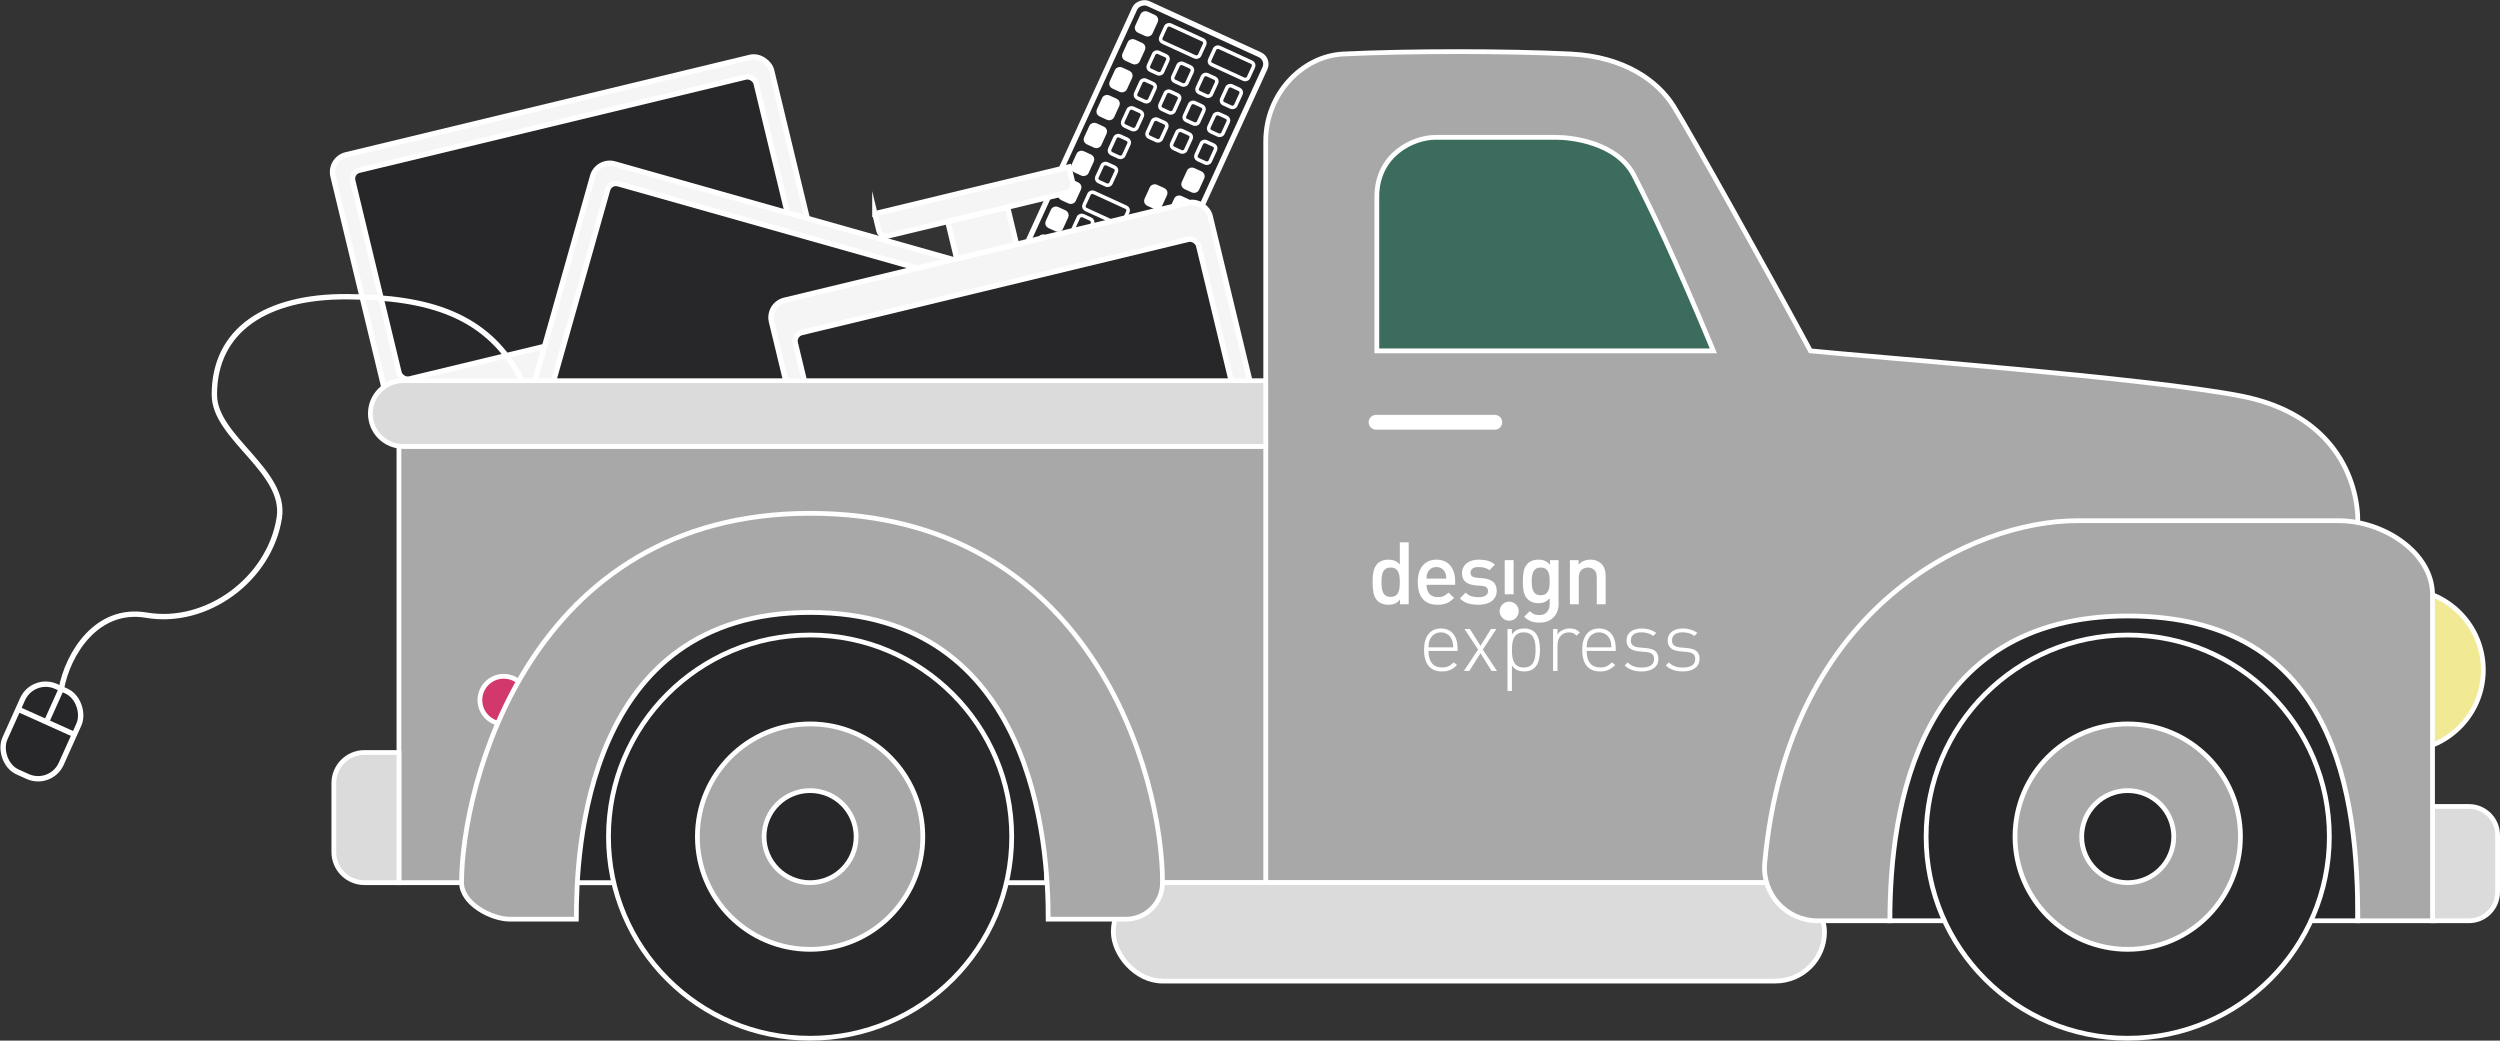 <?xml version="1.0" encoding="UTF-8"?>
<svg id="Laag_2" data-name="Laag 2" xmlns="http://www.w3.org/2000/svg" xmlns:xlink="http://www.w3.org/1999/xlink" viewBox="0 0 1781.78 741.67">
  <rect x="0" y="0" width="1781.78" height="741.67" fill="#333333" stroke="none"/>
  <defs>
    <style>
      .cls-1, .cls-2, .cls-3, .cls-4, .cls-5, .cls-6, .cls-7, .cls-8, .cls-9, .cls-10, .cls-11, .cls-12, .cls-13 {
        stroke: #fff;
        stroke-miterlimit: 10;
      }

      .cls-1, .cls-3, .cls-9 {
        stroke-width: 3.83px;
      }

      .cls-1, .cls-4, .cls-10 {
        fill: #27272a;
      }

      .cls-2, .cls-14, .cls-6 {
        fill: #a8a8a9;
      }

      .cls-2, .cls-4, .cls-6, .cls-7, .cls-11, .cls-12, .cls-13 {
        stroke-width: 3.39px;
      }

      .cls-2, .cls-8 {
        stroke-linecap: round;
      }

      .cls-14, .cls-15, .cls-16, .cls-17 {
        stroke-width: 0px;
      }

      .cls-3 {
        fill: #f5f5f5;
      }

      .cls-5, .cls-16 {
        fill: #fff;
      }

      .cls-5, .cls-10 {
        stroke-width: 2.55px;
      }

      .cls-15, .cls-9, .cls-11 {
        fill: none;
      }

      .cls-18 {
        clip-path: url(#clippath-1);
      }

      .cls-7 {
        fill: #d2386c;
      }

      .cls-8 {
        fill: #cbd0e5;
        stroke-width: 10.54px;
      }

      .cls-19 {
        clip-path: url(#clippath);
      }

      .cls-12 {
        fill: #f2e995;
      }

      .cls-17 {
        fill: #45a788;
        opacity: .5;
      }

      .cls-13 {
        fill: #dbdbdc;
      }
    </style>
    <clipPath id="clippath">
      <rect class="cls-15" x="978.26" y="386.52" width="233.04" height="105.92"/>
    </clipPath>
    <clipPath id="clippath-1">
      <rect class="cls-15" x="978.26" y="386.52" width="233.04" height="105.92"/>
    </clipPath>
  </defs>
  <g id="Truck">
    <g>
      <g>
        <g>
          <rect class="cls-1" x="636.95" y="111.73" width="312.35" height="102.09" rx="7.29" ry="7.29" transform="translate(314.7 815.97) rotate(-65.38)"/>
          <rect class="cls-5" x="700.78" y="250.21" width="13.98" height="10.94" rx="2.48" ry="2.48" transform="translate(180.45 792.57) rotate(-65.38)"/>
          <rect class="cls-5" x="709.9" y="230.32" width="13.98" height="10.94" rx="2.48" ry="2.48" transform="translate(203.85 789.25) rotate(-65.38)"/>
          <rect class="cls-5" x="719.01" y="210.43" width="13.98" height="10.94" rx="2.48" ry="2.48" transform="translate(227.25 785.94) rotate(-65.38)"/>
          <rect class="cls-5" x="728.12" y="190.55" width="13.98" height="10.94" rx="2.48" ry="2.48" transform="translate(250.64 782.62) rotate(-65.38)"/>
          <rect class="cls-5" x="737.24" y="170.66" width="13.98" height="10.94" rx="2.48" ry="2.48" transform="translate(274.04 779.3) rotate(-65.38)"/>
          <rect class="cls-10" x="720.44" y="252.53" width="13.98" height="10.94" rx="2.48" ry="2.48" transform="translate(189.81 811.79) rotate(-65.38)"/>
          <rect class="cls-10" x="729.3" y="233.2" width="13.98" height="10.94" rx="2.48" ry="2.48" transform="translate(212.55 808.57) rotate(-65.38)"/>
          <rect class="cls-10" x="738.16" y="213.86" width="13.98" height="10.94" rx="2.48" ry="2.48" transform="translate(235.3 805.35) rotate(-65.38)"/>
          <rect class="cls-10" x="747.02" y="194.53" width="13.98" height="10.94" rx="2.48" ry="2.48" transform="translate(258.05 802.12) rotate(-65.38)"/>
          <rect class="cls-10" x="755.88" y="175.19" width="13.98" height="10.94" rx="2.48" ry="2.48" transform="translate(280.79 798.9) rotate(-65.38)"/>
          <rect class="cls-10" x="774.17" y="181.97" width="13.98" height="10.94" rx="2.48" ry="2.48" transform="translate(285.3 819.47) rotate(-65.38)"/>
          <rect class="cls-10" x="741.15" y="254.01" width="13.98" height="10.94" rx="2.48" ry="2.48" transform="translate(200.55 831.48) rotate(-65.38)"/>
          <rect class="cls-10" x="749.41" y="236" width="13.98" height="10.94" rx="2.48" ry="2.48" transform="translate(221.74 828.48) rotate(-65.38)"/>
          <rect class="cls-10" x="757.66" y="217.99" width="13.98" height="10.94" rx="2.48" ry="2.48" transform="translate(242.93 825.48) rotate(-65.38)"/>
          <rect class="cls-10" x="765.92" y="199.98" width="13.98" height="10.94" rx="2.48" ry="2.48" transform="translate(264.11 822.48) rotate(-65.38)"/>
          <rect class="cls-10" x="782.42" y="163.96" width="13.98" height="10.94" rx="2.48" ry="2.48" transform="translate(306.49 816.47) rotate(-65.38)"/>
          <rect class="cls-10" x="784.97" y="203.63" width="13.98" height="10.94" rx="2.48" ry="2.48" transform="translate(271.91 841.92) rotate(-65.38)"/>
          <rect class="cls-10" x="751.95" y="275.67" width="13.98" height="10.94" rx="2.48" ry="2.48" transform="translate(187.16 853.93) rotate(-65.38)"/>
          <rect class="cls-10" x="760.2" y="257.66" width="13.98" height="10.94" rx="2.48" ry="2.48" transform="translate(208.35 850.93) rotate(-65.38)"/>
          <rect class="cls-10" x="768.46" y="239.65" width="13.98" height="10.94" rx="2.48" ry="2.48" transform="translate(229.54 847.93) rotate(-65.38)"/>
          <rect class="cls-10" x="776.71" y="221.64" width="13.98" height="10.94" rx="2.48" ry="2.48" transform="translate(250.72 844.93) rotate(-65.38)"/>
          <rect class="cls-10" x="793.22" y="185.62" width="13.98" height="10.94" rx="2.48" ry="2.48" transform="translate(293.1 838.92) rotate(-65.38)"/>
          <rect class="cls-5" x="746.35" y="150.77" width="13.98" height="10.94" rx="2.48" ry="2.48" transform="translate(297.44 775.99) rotate(-65.38)"/>
          <rect class="cls-10" x="764.75" y="155.86" width="13.98" height="10.94" rx="2.48" ry="2.48" transform="translate(303.54 795.67) rotate(-65.38)"/>
          <rect class="cls-5" x="755.47" y="130.88" width="13.98" height="10.94" rx="2.48" ry="2.48" transform="translate(320.83 772.67) rotate(-65.38)"/>
          <rect class="cls-5" x="764.58" y="111" width="13.98" height="10.94" rx="2.48" ry="2.48" transform="translate(344.23 769.36) rotate(-65.38)"/>
          <rect class="cls-5" x="773.7" y="91.11" width="13.98" height="10.94" rx="2.48" ry="2.48" transform="translate(367.63 766.04) rotate(-65.38)"/>
          <rect class="cls-10" x="790.82" y="98.96" width="13.98" height="10.94" rx="2.48" ry="2.48" transform="translate(370.48 786.19) rotate(-65.38)"/>
          <rect class="cls-10" x="781.71" y="118.85" width="13.98" height="10.94" rx="2.48" ry="2.48" transform="translate(347.08 789.5) rotate(-65.38)"/>
          <rect class="cls-5" x="782.81" y="71.22" width="13.98" height="10.94" rx="2.48" ry="2.48" transform="translate(391.02 762.73) rotate(-65.38)"/>
          <rect class="cls-10" x="800.22" y="79.2" width="13.98" height="10.94" rx="2.48" ry="2.48" transform="translate(393.92 783.2) rotate(-65.38)"/>
          <rect class="cls-10" x="817.62" y="87.17" width="13.98" height="10.94" rx="2.48" ry="2.48" transform="translate(396.82 803.67) rotate(-65.38)"/>
          <rect class="cls-10" x="835.02" y="95.15" width="13.98" height="10.94" rx="2.48" ry="2.48" transform="translate(399.73 824.14) rotate(-65.38)"/>
          <rect class="cls-10" x="852.42" y="103.12" width="13.98" height="10.94" rx="2.48" ry="2.48" transform="translate(402.63 844.61) rotate(-65.38)"/>
          <rect class="cls-5" x="691.67" y="270.1" width="13.98" height="10.94" rx="2.48" ry="2.48" transform="translate(157.06 795.88) rotate(-65.38)"/>
          <rect class="cls-10" x="707.12" y="275.03" width="20.66" height="10.94" rx="2.48" ry="2.48" transform="translate(163.53 815.85) rotate(-65.38)"/>
          <rect class="cls-10" x="722.39" y="279.7" width="27.95" height="10.94" rx="2.48" ry="2.48" transform="translate(170.33 835.77) rotate(-65.38)"/>
          <rect class="cls-10" x="759.93" y="232.67" width="80.21" height="10.94" rx="2.48" ry="2.48" transform="translate(250.23 866.21) rotate(-65.38)"/>
          <rect class="cls-10" x="797.5" y="161.04" width="27.95" height="10.94" rx="2.48" ry="2.48" transform="translate(322.02 834.82) rotate(-65.38)"/>
          <rect class="cls-10" x="781.61" y="133.34" width="13.37" height="30.38" rx="2.48" ry="2.48" transform="translate(324.84 803.26) rotate(-65.38)"/>
          <rect class="cls-10" x="871.1" y="29.96" width="13.37" height="30.38" rx="2.48" ry="2.48" transform="translate(471.02 824.31) rotate(-65.38)"/>
          <rect class="cls-10" x="836.3" y="14.01" width="13.37" height="30.38" rx="2.48" ry="2.48" transform="translate(465.22 783.37) rotate(-65.38)"/>
          <rect class="cls-10" x="743.87" y="294.02" width="13.98" height="10.94" rx="2.48" ry="2.48" transform="translate(165.76 857.3) rotate(-65.38)"/>
          <rect class="cls-10" x="761.27" y="302" width="13.98" height="10.94" rx="2.48" ry="2.48" transform="translate(168.66 877.77) rotate(-65.38)"/>
          <rect class="cls-10" x="770.13" y="282.66" width="13.98" height="10.94" rx="2.48" ry="2.48" transform="translate(191.41 874.55) rotate(-65.38)"/>
          <rect class="cls-5" x="791.93" y="51.33" width="13.98" height="10.94" rx="2.48" ry="2.48" transform="translate(414.42 759.41) rotate(-65.38)"/>
          <rect class="cls-10" x="809.33" y="59.31" width="13.98" height="10.94" rx="2.48" ry="2.48" transform="translate(417.32 779.88) rotate(-65.38)"/>
          <rect class="cls-10" x="826.73" y="67.28" width="13.98" height="10.94" rx="2.48" ry="2.48" transform="translate(420.22 800.35) rotate(-65.38)"/>
          <rect class="cls-10" x="844.13" y="75.26" width="13.98" height="10.94" rx="2.48" ry="2.48" transform="translate(423.12 820.83) rotate(-65.38)"/>
          <rect class="cls-10" x="861.53" y="83.24" width="13.98" height="10.94" rx="2.48" ry="2.48" transform="translate(426.02 841.3) rotate(-65.38)"/>
          <rect class="cls-5" x="801.04" y="31.45" width="13.98" height="10.94" rx="2.48" ry="2.48" transform="translate(437.81 756.09) rotate(-65.38)"/>
          <rect class="cls-10" x="818.44" y="39.42" width="13.98" height="10.94" rx="2.48" ry="2.48" transform="translate(440.72 776.57) rotate(-65.38)"/>
          <rect class="cls-10" x="835.85" y="47.4" width="13.98" height="10.94" rx="2.48" ry="2.48" transform="translate(443.62 797.04) rotate(-65.38)"/>
          <rect class="cls-10" x="853.25" y="55.37" width="13.98" height="10.94" rx="2.48" ry="2.48" transform="translate(446.52 817.51) rotate(-65.38)"/>
          <rect class="cls-10" x="870.65" y="63.35" width="13.98" height="10.94" rx="2.48" ry="2.48" transform="translate(449.42 837.98) rotate(-65.38)"/>
          <rect class="cls-5" x="825.08" y="162.79" width="13.98" height="10.94" rx="2.48" ry="2.48" transform="translate(332.44 854.56) rotate(-65.38)"/>
          <rect class="cls-10" x="815.96" y="182.67" width="13.98" height="10.94" rx="2.48" ry="2.48" transform="translate(309.04 857.88) rotate(-65.38)"/>
          <rect class="cls-5" x="816.79" y="134.92" width="13.98" height="10.94" rx="2.48" ry="2.48" transform="translate(352.93 830.77) rotate(-65.38)"/>
          <rect class="cls-5" x="834.19" y="142.9" width="13.98" height="10.94" rx="2.48" ry="2.48" transform="translate(355.83 851.24) rotate(-65.38)"/>
          <rect class="cls-5" x="843.31" y="123.01" width="13.98" height="10.94" rx="2.48" ry="2.48" transform="translate(379.23 847.93) rotate(-65.38)"/>
          <rect class="cls-5" x="810.16" y="11.56" width="13.98" height="10.94" rx="2.48" ry="2.48" transform="translate(461.21 752.78) rotate(-65.38)"/>
        </g>
        <g>
          <g>
            <rect class="cls-3" x="252.33" y="72.89" width="321.52" height="191.16" rx="12.64" ry="12.64" transform="translate(854.16 235.44) rotate(166.44)"/>
            <rect class="cls-1" x="263.76" y="85.95" width="295.76" height="153.03" rx="6.18" ry="6.18" transform="translate(849.9 223.92) rotate(166.44)"/>
            <rect class="cls-3" x="416.8" y="261.01" width="43.8" height="27.31" transform="translate(929.55 438.86) rotate(166.44)"/>
            <path class="cls-3" d="m372.84,287.7h142.21v12.4c0,2.83-2.29,5.12-5.12,5.12h-131.97c-2.83,0-5.12-2.29-5.12-5.12v-12.4h0Z" transform="translate(945.01 480.6) rotate(166.44)"/>
          </g>
          <g>
            <rect class="cls-3" x="393.79" y="153.48" width="321.52" height="191.16" rx="12.64" ry="12.64" transform="translate(1020.46 639.57) rotate(-164.22)"/>
            <rect class="cls-1" x="408.36" y="166.59" width="295.76" height="153.03" rx="6.18" ry="6.18" transform="translate(1025.38 628.35) rotate(-164.22)"/>
            <rect class="cls-3" x="502.94" y="340.52" width="43.8" height="27.31" transform="translate(933.56 837.76) rotate(-164.22)"/>
            <path class="cls-3" d="m447.64,366.99h142.21v12.4c0,2.83-2.29,5.12-5.12,5.12h-131.97c-2.83,0-5.12-2.29-5.12-5.12v-12.4h0Z" transform="translate(915.73 878.43) rotate(-164.22)"/>
          </g>
          <g>
            <rect class="cls-3" x="564.82" y="176.65" width="321.52" height="191.16" rx="12.64" ry="12.64" transform="translate(-43.6 177.65) rotate(-13.56)"/>
            <rect class="cls-1" x="579.15" y="201.73" width="295.76" height="153.03" rx="6.18" ry="6.18" transform="translate(-44.96 178.15) rotate(-13.56)"/>
            <rect class="cls-3" x="678.08" y="152.38" width="43.8" height="27.31" transform="translate(-19.42 168.69) rotate(-13.56)"/>
            <path class="cls-3" d="m623.61,135.49h142.21v12.4c0,2.83-2.29,5.12-5.12,5.12h-131.97c-2.83,0-5.12-2.29-5.12-5.12v-12.4h0Z" transform="translate(-14.46 166.85) rotate(-13.56)"/>
          </g>
        </g>
        <g>
          <rect class="cls-1" x="7.86" y="487.9" width="44.01" height="66.87" rx="18.05" ry="18.05" transform="translate(-156.68 1009.06) rotate(-155.79)"/>
          <line class="cls-9" x1="53.02" y1="523.51" x2="12.88" y2="505.46"/>
          <path class="cls-9" d="m371.98,271.11c-24.17-47.27-66.92-59.26-124.63-59.64-57.71-.38-94.7,23.86-94.57,69.99.09,30.6,51.55,54.17,46.27,87.69-6.86,43.49-51.5,76.66-94.72,69.29-35.37-6.03-55.98,27.42-60.6,52.48l-10.63,23.65"/>
        </g>
      </g>
      <polygon class="cls-17" points="1270.94 259.11 1158.92 69.03 947.91 69.03 953 271.3 1270.94 259.11"/>
      <g>
        <path class="cls-14" d="m1596.79,282.16c-66.75-12.87-262.21-27.58-306.48-32.1-27.3-50.91-86.13-156.14-97.44-174.24-11.31-18.1-35.12-35.46-73.54-37.34-46.39-2.26-114.27-2.26-161.87,0-29.31,1.39-55.37,28.43-55.37,62.3v528.31h356.99l137.44-190.08,283.99-66.56c0-30.74-16.97-77.41-83.73-90.28Zm-615.5-32.1v-109.85c0-30.23,26.02-42.33,41.86-42.33h85.99c10.18,0,43.18,3.31,55.44,27.21,12.45,24.27,28.29,57.08,56.57,124.97h-239.86Z"/>
        <path class="cls-11" d="m1596.79,282.16c-66.75-12.87-262.21-27.58-306.48-32.1-27.3-50.91-86.13-156.14-97.44-174.24-11.31-18.1-35.12-35.46-73.54-37.34-46.39-2.26-114.27-2.26-161.87,0-29.31,1.39-55.37,28.43-55.37,62.3v528.31h356.99l137.44-190.08,283.99-66.56c0-30.74-16.97-77.41-83.73-90.28Zm-615.5-32.1v-109.85c0-30.23,26.02-42.33,41.86-42.33h85.99c10.18,0,43.18,3.31,55.44,27.21,12.45,24.27,28.29,57.08,56.57,124.97h-239.86Z"/>
      </g>
      <rect class="cls-2" x="284.32" y="317.94" width="617.76" height="311.14" transform="translate(1186.41 947.03) rotate(-180)"/>
      <rect class="cls-4" x="411.04" y="431.09" width="334.9" height="198" transform="translate(1156.99 1060.17) rotate(-180)"/>
      <rect class="cls-4" x="1346.74" y="436.74" width="333.77" height="219.5" transform="translate(3027.26 1092.99) rotate(-180)"/>
      <path class="cls-13" d="m263.96,271.3h614.69c12.94,0,23.44,10.5,23.44,23.44h0c0,12.94-10.5,23.44-23.44,23.44H263.96v-46.89h0Z" transform="translate(1166.05 589.5) rotate(-180)"/>
      <circle class="cls-7" cx="359" cy="498.97" r="16.97"/>
      <circle class="cls-4" cx="577.37" cy="596.28" r="143.69"/>
      <circle class="cls-6" cx="577.37" cy="596.28" r="80.33"/>
      <circle class="cls-4" cx="577.37" cy="596.28" r="32.81"/>
      <circle class="cls-4" cx="1516.46" cy="596.28" r="143.69"/>
      <circle class="cls-6" cx="1516.46" cy="596.28" r="80.33"/>
      <circle class="cls-4" cx="1516.46" cy="596.28" r="32.81"/>
      <rect class="cls-13" x="793.47" y="629.09" width="506.88" height="70.15" rx="35.07" ry="35.07" transform="translate(2093.82 1328.32) rotate(180)"/>
      <path class="cls-13" d="m237.94,536.31h24.58c12.04,0,21.81,9.77,21.81,21.81v49.16c0,12.04-9.77,21.81-21.81,21.81h-24.58v-92.78h0Z" transform="translate(522.26 1165.4) rotate(-180)"/>
      <path class="cls-13" d="m1733.69,574.78h25.95c11.28,0,20.44,9.16,20.44,20.44v40.59c0,11.28-9.16,20.44-20.44,20.44h-25.95v-81.46h0Z"/>
      <circle class="cls-12" cx="1712.19" cy="477.48" r="57.7"/>
      <path class="cls-6" d="m1733.69,656.24s0-188.59,0-232.33c0-30.16-35.07-52.79-66.75-52.79-11.31,0-147.3,0-186.69,0-72.72,0-205.87,59.22-222.51,244.02-1.99,22.07,15.39,41.11,37.55,41.11h51.66c0-81.46,20.15-217.24,169.5-217.24,149.35,0,163.99,128.98,163.99,217.24h53.25Z"/>
      <line class="cls-8" x1="1065.37" y1="300.97" x2="980.72" y2="300.97"/>
      <path class="cls-6" d="m828.54,629.09c0-76.94-50.91-263.24-251.18-263.24-200.26,0-248.39,194.22-248.39,263.24,0,14.71,20.97,26.02,34.54,26.02,14.71,0,36.77,0,47.24,0,0-48.65,5.94-218.61,166.6-218.61,160.66,0,169.72,166.57,169.72,218.61h55.44c14.37,0,26.02-11.65,26.02-26.02h0Z"/>
      <g id="Logo_Wit" data-name="Logo Wit">
        <g class="cls-19">
          <g class="cls-18">
            <path class="cls-16" d="m997.79,430.66v-3.35c-1.2,1.45-2.45,2.43-3.75,2.95-1.3.52-2.82.78-4.56.78-1.57,0-3.03-.25-4.37-.74-1.34-.5-2.45-1.18-3.32-2.05-1.53-1.57-2.5-3.53-2.91-5.89-.41-2.35-.62-4.83-.62-7.44,0-1.28.04-2.55.12-3.81.08-1.26.25-2.46.5-3.6.25-1.14.61-2.2,1.08-3.19.48-.99,1.09-1.88,1.83-2.67.87-.87,1.96-1.55,3.29-2.04,1.32-.5,2.77-.75,4.34-.75,1.69,0,3.2.25,4.53.75,1.32.5,2.56,1.42,3.72,2.79v-15.87h6.32v44.14h-6.2Zm-.12-15.75c0-1.4-.07-2.74-.22-4-.15-1.26-.44-2.37-.9-3.32-.45-.95-1.12-1.71-1.98-2.26s-2.01-.84-3.41-.84-2.6.28-3.47.84-1.53,1.31-1.98,2.26c-.45.95-.76,2.06-.9,3.32-.15,1.26-.22,2.59-.22,4s.07,2.74.22,4c.14,1.26.44,2.38.9,3.35.45.97,1.12,1.74,1.98,2.29.87.56,2.03.84,3.47.84s2.54-.28,3.41-.84c.87-.56,1.53-1.32,1.98-2.29.45-.97.75-2.09.9-3.35.14-1.26.22-2.59.22-4"/>
            <path class="cls-16" d="m1016.7,416.77c0,2.73.68,4.88,2.05,6.45,1.36,1.57,3.35,2.36,5.95,2.36,1.78,0,3.21-.26,4.31-.78,1.1-.52,2.2-1.33,3.32-2.45l4.03,3.78c-.83.83-1.64,1.54-2.45,2.14-.81.6-1.67,1.11-2.6,1.52-.93.41-1.94.72-3.04.93-1.1.21-2.33.31-3.69.31-1.98,0-3.83-.28-5.55-.84-1.72-.56-3.2-1.47-4.46-2.73-1.26-1.26-2.26-2.92-3.01-4.99-.74-2.07-1.12-4.59-1.12-7.56,0-5.17,1.21-9.14,3.63-11.9,2.42-2.77,5.65-4.15,9.7-4.15,2.11,0,3.99.36,5.64,1.08,1.65.72,3.05,1.76,4.19,3.1,1.14,1.34,2,2.95,2.6,4.84.6,1.88.9,3.96.9,6.23v2.67h-20.4Zm14.14-4.4c-.08-.95-.17-1.73-.25-2.32-.08-.6-.29-1.25-.62-1.95-.54-1.2-1.33-2.16-2.39-2.88-1.05-.72-2.33-1.08-3.81-1.08s-2.82.36-3.88,1.08c-1.05.72-1.85,1.68-2.39,2.88-.33.7-.54,1.35-.62,1.95-.08.6-.15,1.38-.19,2.32h14.14Z"/>
            <path class="cls-16" d="m1066.74,421.05c0,1.65-.33,3.1-.99,4.34-.66,1.24-1.57,2.28-2.73,3.13-1.16.85-2.54,1.48-4.15,1.89-1.61.41-3.35.62-5.21.62-2.56,0-4.94-.3-7.13-.9-2.19-.6-4.22-1.81-6.08-3.63l4.15-4.15c1.28,1.32,2.72,2.2,4.31,2.64,1.59.43,3.17.65,4.74.65,1.98,0,3.63-.35,4.93-1.05,1.3-.7,1.95-1.8,1.95-3.29,0-1.07-.32-1.92-.96-2.54-.64-.62-1.73-1.01-3.25-1.18l-5.02-.43c-2.98-.29-5.27-1.11-6.88-2.48-1.61-1.36-2.42-3.43-2.42-6.2,0-1.53.31-2.89.93-4.09.62-1.2,1.47-2.21,2.54-3.04,1.08-.83,2.33-1.45,3.75-1.86,1.43-.41,2.96-.62,4.62-.62,2.4,0,4.58.27,6.54.81,1.96.54,3.67,1.45,5.11,2.73l-3.97,4.03c-.99-.83-2.16-1.42-3.5-1.77-1.34-.35-2.76-.53-4.25-.53-1.94,0-3.38.37-4.31,1.12-.93.75-1.39,1.72-1.39,2.91,0,1.08.33,1.9.99,2.48.66.58,1.78.95,3.35,1.12l4.4.37c3.26.29,5.74,1.16,7.41,2.6,1.67,1.45,2.51,3.56,2.51,6.32"/>
            <path class="cls-16" d="m1072.44,399.23h6.32v24.3h-6.32v-24.3Zm9.97,36.36c0,3.76-3.05,6.8-6.8,6.8s-6.8-3.05-6.8-6.8,3.05-6.8,6.8-6.8,6.8,3.05,6.8,6.8"/>
            <path class="cls-16" d="m1110.82,430.48c0,1.94-.31,3.72-.93,5.33-.62,1.61-1.51,3.01-2.67,4.19-1.16,1.18-2.56,2.1-4.22,2.76-1.65.66-3.53.99-5.64.99-2.4,0-4.43-.31-6.11-.93-1.67-.62-3.34-1.69-4.99-3.22l4.03-4.03c.99.95,1.98,1.65,2.98,2.11.99.46,2.27.68,3.84.68,1.32,0,2.45-.22,3.38-.65.93-.44,1.69-1.02,2.29-1.77.6-.74,1.03-1.59,1.3-2.54.27-.95.4-1.96.4-3.04v-4.03c-1.16,1.36-2.4,2.3-3.72,2.82-1.32.52-2.79.78-4.4.78s-3-.25-4.28-.74c-1.28-.5-2.36-1.18-3.22-2.05-1.53-1.53-2.5-3.37-2.91-5.52-.41-2.15-.62-4.57-.62-7.26s.21-5.1.62-7.25c.41-2.15,1.39-3.99,2.91-5.52,1.82-1.82,4.34-2.73,7.56-2.73,1.69,0,3.19.26,4.5.78,1.3.52,2.55,1.5,3.75,2.95v-3.35h6.14v31.25Zm-6.32-16.12c0-1.24-.06-2.45-.19-3.63-.12-1.18-.41-2.23-.87-3.16-.46-.93-1.11-1.67-1.95-2.23-.85-.56-1.97-.84-3.38-.84s-2.59.28-3.44.84c-.85.56-1.49,1.3-1.92,2.23-.43.93-.72,1.98-.87,3.16-.14,1.18-.22,2.39-.22,3.63s.07,2.45.22,3.63c.14,1.18.43,2.23.87,3.16.43.93,1.07,1.68,1.92,2.23.85.56,1.99.84,3.44.84s2.53-.28,3.38-.84c.85-.56,1.5-1.3,1.95-2.23.45-.93.74-1.98.87-3.16.12-1.18.19-2.39.19-3.63"/>
            <path class="cls-16" d="m1138.04,430.66v-19.16c0-2.44-.61-4.22-1.83-5.33-1.22-1.12-2.72-1.67-4.49-1.67s-3.31.57-4.59,1.7c-1.28,1.14-1.92,2.9-1.92,5.3v19.16h-6.32v-31.43h6.2v3.16c1.07-1.2,2.35-2.09,3.81-2.67,1.47-.58,2.99-.87,4.56-.87s3.07.25,4.37.75c1.3.5,2.43,1.2,3.38,2.11,1.2,1.2,2.03,2.53,2.48,4,.45,1.47.68,3.09.68,4.87v20.09h-6.32Z"/>
            <path class="cls-16" d="m1018.11,463.92c0,3.84.82,6.77,2.45,8.77,1.63,2.01,4.06,3.01,7.28,3.01,1.78,0,3.27-.28,4.49-.84,1.22-.56,2.47-1.48,3.75-2.76l2.36,1.86c-.74.74-1.5,1.41-2.26,1.98-.76.58-1.57,1.06-2.42,1.46-.85.39-1.77.68-2.76.87-.99.18-2.11.28-3.35.28-4.13,0-7.28-1.3-9.45-3.91-2.17-2.6-3.26-6.41-3.26-11.41s1.05-8.65,3.16-11.31c2.11-2.67,5.04-4,8.8-4s6.7,1.27,8.8,3.81c2.11,2.54,3.16,6.13,3.16,10.76v1.43h-20.77Zm17.61-2.54c-.04-.7-.08-1.31-.12-1.83-.04-.52-.09-.98-.16-1.4-.06-.41-.15-.81-.28-1.18-.12-.37-.29-.78-.5-1.24-.66-1.57-1.68-2.8-3.07-3.69-1.39-.89-2.94-1.33-4.68-1.33s-3.29.44-4.65,1.33c-1.36.89-2.4,2.12-3.1,3.69-.21.46-.37.87-.5,1.24-.12.37-.22.76-.28,1.18-.06.41-.11.88-.15,1.4-.04.52-.08,1.13-.12,1.83h17.61Z"/>
            <polygon class="cls-16" points="1063.06 478.18 1055.18 465.59 1047.19 478.18 1043.34 478.18 1053.45 462.93 1043.78 448.29 1047.62 448.29 1055.18 460.32 1062.62 448.29 1066.47 448.29 1056.8 462.93 1066.9 478.18 1063.06 478.18"/>
            <path class="cls-16" d="m1097.59,463.24c0,2.36-.26,4.68-.78,6.98-.52,2.29-1.54,4.21-3.07,5.73-.79.79-1.81,1.42-3.07,1.89-1.26.47-2.68.71-4.25.71-1.74,0-3.32-.27-4.74-.81-1.43-.54-2.8-1.67-4.12-3.41v18.1h-3.16v-44.14h3.16v3.84c1.32-1.74,2.7-2.87,4.12-3.41,1.43-.54,3.01-.81,4.74-.81,1.57,0,2.99.24,4.25.71,1.26.48,2.28,1.11,3.07,1.89,1.53,1.53,2.55,3.44,3.07,5.74.52,2.29.78,4.62.78,6.97m-3.16,0c0-1.53-.09-3.05-.28-4.56-.19-1.51-.58-2.85-1.18-4.03-.6-1.18-1.46-2.13-2.57-2.85-1.12-.72-2.58-1.08-4.4-1.08s-3.29.36-4.4,1.08c-1.12.72-1.98,1.67-2.57,2.85-.6,1.18-.99,2.52-1.18,4.03-.19,1.51-.28,3.03-.28,4.56s.09,3.1.28,4.59c.19,1.49.58,2.82,1.18,4,.6,1.18,1.46,2.13,2.57,2.85,1.12.72,2.58,1.08,4.4,1.08s3.29-.36,4.4-1.08c1.12-.72,1.97-1.67,2.57-2.85.6-1.18.99-2.51,1.18-4,.19-1.49.28-3.02.28-4.59"/>
            <path class="cls-16" d="m1123.69,453.07c-.91-.91-1.77-1.53-2.57-1.86-.81-.33-1.83-.5-3.07-.5s-2.42.25-3.41.74c-.99.5-1.83,1.16-2.51,1.98-.68.83-1.2,1.79-1.55,2.88-.35,1.1-.53,2.24-.53,3.44v18.41h-3.16v-29.88h3.16v3.97c.87-1.4,2.1-2.48,3.69-3.22,1.59-.74,3.27-1.12,5.05-1.12,1.45,0,2.74.21,3.88.62,1.14.41,2.24,1.16,3.32,2.23l-2.29,2.29Z"/>
            <path class="cls-16" d="m1130.82,463.92c0,3.84.82,6.77,2.45,8.77,1.63,2.01,4.06,3.01,7.29,3.01,1.78,0,3.27-.28,4.49-.84,1.22-.56,2.47-1.48,3.75-2.76l2.36,1.86c-.74.74-1.5,1.41-2.26,1.98-.76.58-1.57,1.06-2.42,1.46-.85.39-1.77.68-2.76.87-.99.18-2.11.28-3.35.28-4.13,0-7.28-1.3-9.45-3.91-2.17-2.6-3.26-6.41-3.26-11.41s1.05-8.65,3.16-11.31,5.04-4,8.8-4,6.7,1.27,8.8,3.81c2.11,2.54,3.16,6.13,3.16,10.76v1.43h-20.77Zm17.61-2.54c-.04-.7-.08-1.31-.12-1.83-.04-.52-.09-.98-.15-1.4-.06-.41-.15-.81-.28-1.18-.12-.37-.29-.78-.5-1.24-.66-1.57-1.68-2.8-3.07-3.69-1.39-.89-2.95-1.33-4.68-1.33s-3.29.44-4.65,1.33-2.4,2.12-3.1,3.69c-.21.46-.37.87-.5,1.24-.12.37-.22.76-.28,1.18-.06.41-.11.88-.15,1.4-.04.52-.08,1.13-.12,1.83h17.61Z"/>
            <path class="cls-16" d="m1181.97,469.68c0,2.73-1.06,4.89-3.19,6.48-2.13,1.59-5.05,2.39-8.77,2.39-2.6,0-4.89-.35-6.85-1.05-1.96-.7-3.71-1.78-5.24-3.22l2.17-2.17c2.32,2.44,5.58,3.66,9.8,3.66,5.99,0,8.99-2.02,8.99-6.08,0-1.57-.46-2.75-1.36-3.53-.91-.78-2.36-1.28-4.34-1.49l-4.96-.43c-5.99-.5-8.99-3.1-8.99-7.81,0-2.6.97-4.67,2.91-6.2,1.94-1.53,4.55-2.29,7.81-2.29,2.11,0,4.05.28,5.83.84,1.78.56,3.33,1.33,4.65,2.32l-2.11,2.11c-2.32-1.69-5.1-2.54-8.37-2.54-2.48,0-4.37.5-5.67,1.49s-1.95,2.42-1.95,4.28c0,1.57.49,2.75,1.46,3.53.97.79,2.51,1.28,4.62,1.49l4.84.43c1.24.12,2.4.33,3.47.62,1.07.29,1.99.72,2.76,1.3.76.58,1.37,1.34,1.83,2.29.45.95.68,2.15.68,3.6"/>
            <path class="cls-16" d="m1211.3,469.68c0,2.73-1.06,4.89-3.19,6.48-2.13,1.59-5.05,2.39-8.77,2.39-2.6,0-4.89-.35-6.85-1.05-1.96-.7-3.71-1.78-5.24-3.22l2.17-2.17c2.32,2.44,5.58,3.66,9.8,3.66,5.99,0,8.99-2.02,8.99-6.08,0-1.57-.46-2.75-1.36-3.53-.91-.78-2.36-1.28-4.34-1.49l-4.96-.43c-5.99-.5-8.99-3.1-8.99-7.81,0-2.6.97-4.67,2.91-6.2,1.94-1.53,4.55-2.29,7.81-2.29,2.11,0,4.05.28,5.83.84,1.78.56,3.33,1.33,4.65,2.32l-2.11,2.11c-2.32-1.69-5.1-2.54-8.37-2.54-2.48,0-4.37.5-5.67,1.49s-1.95,2.42-1.95,4.28c0,1.57.49,2.75,1.46,3.53.97.79,2.51,1.28,4.62,1.49l4.84.43c1.24.12,2.4.33,3.47.62,1.07.29,1.99.72,2.76,1.3.76.58,1.37,1.34,1.83,2.29.45.95.68,2.15.68,3.6"/>
          </g>
        </g>
      </g>
    </g>
  </g>
</svg>